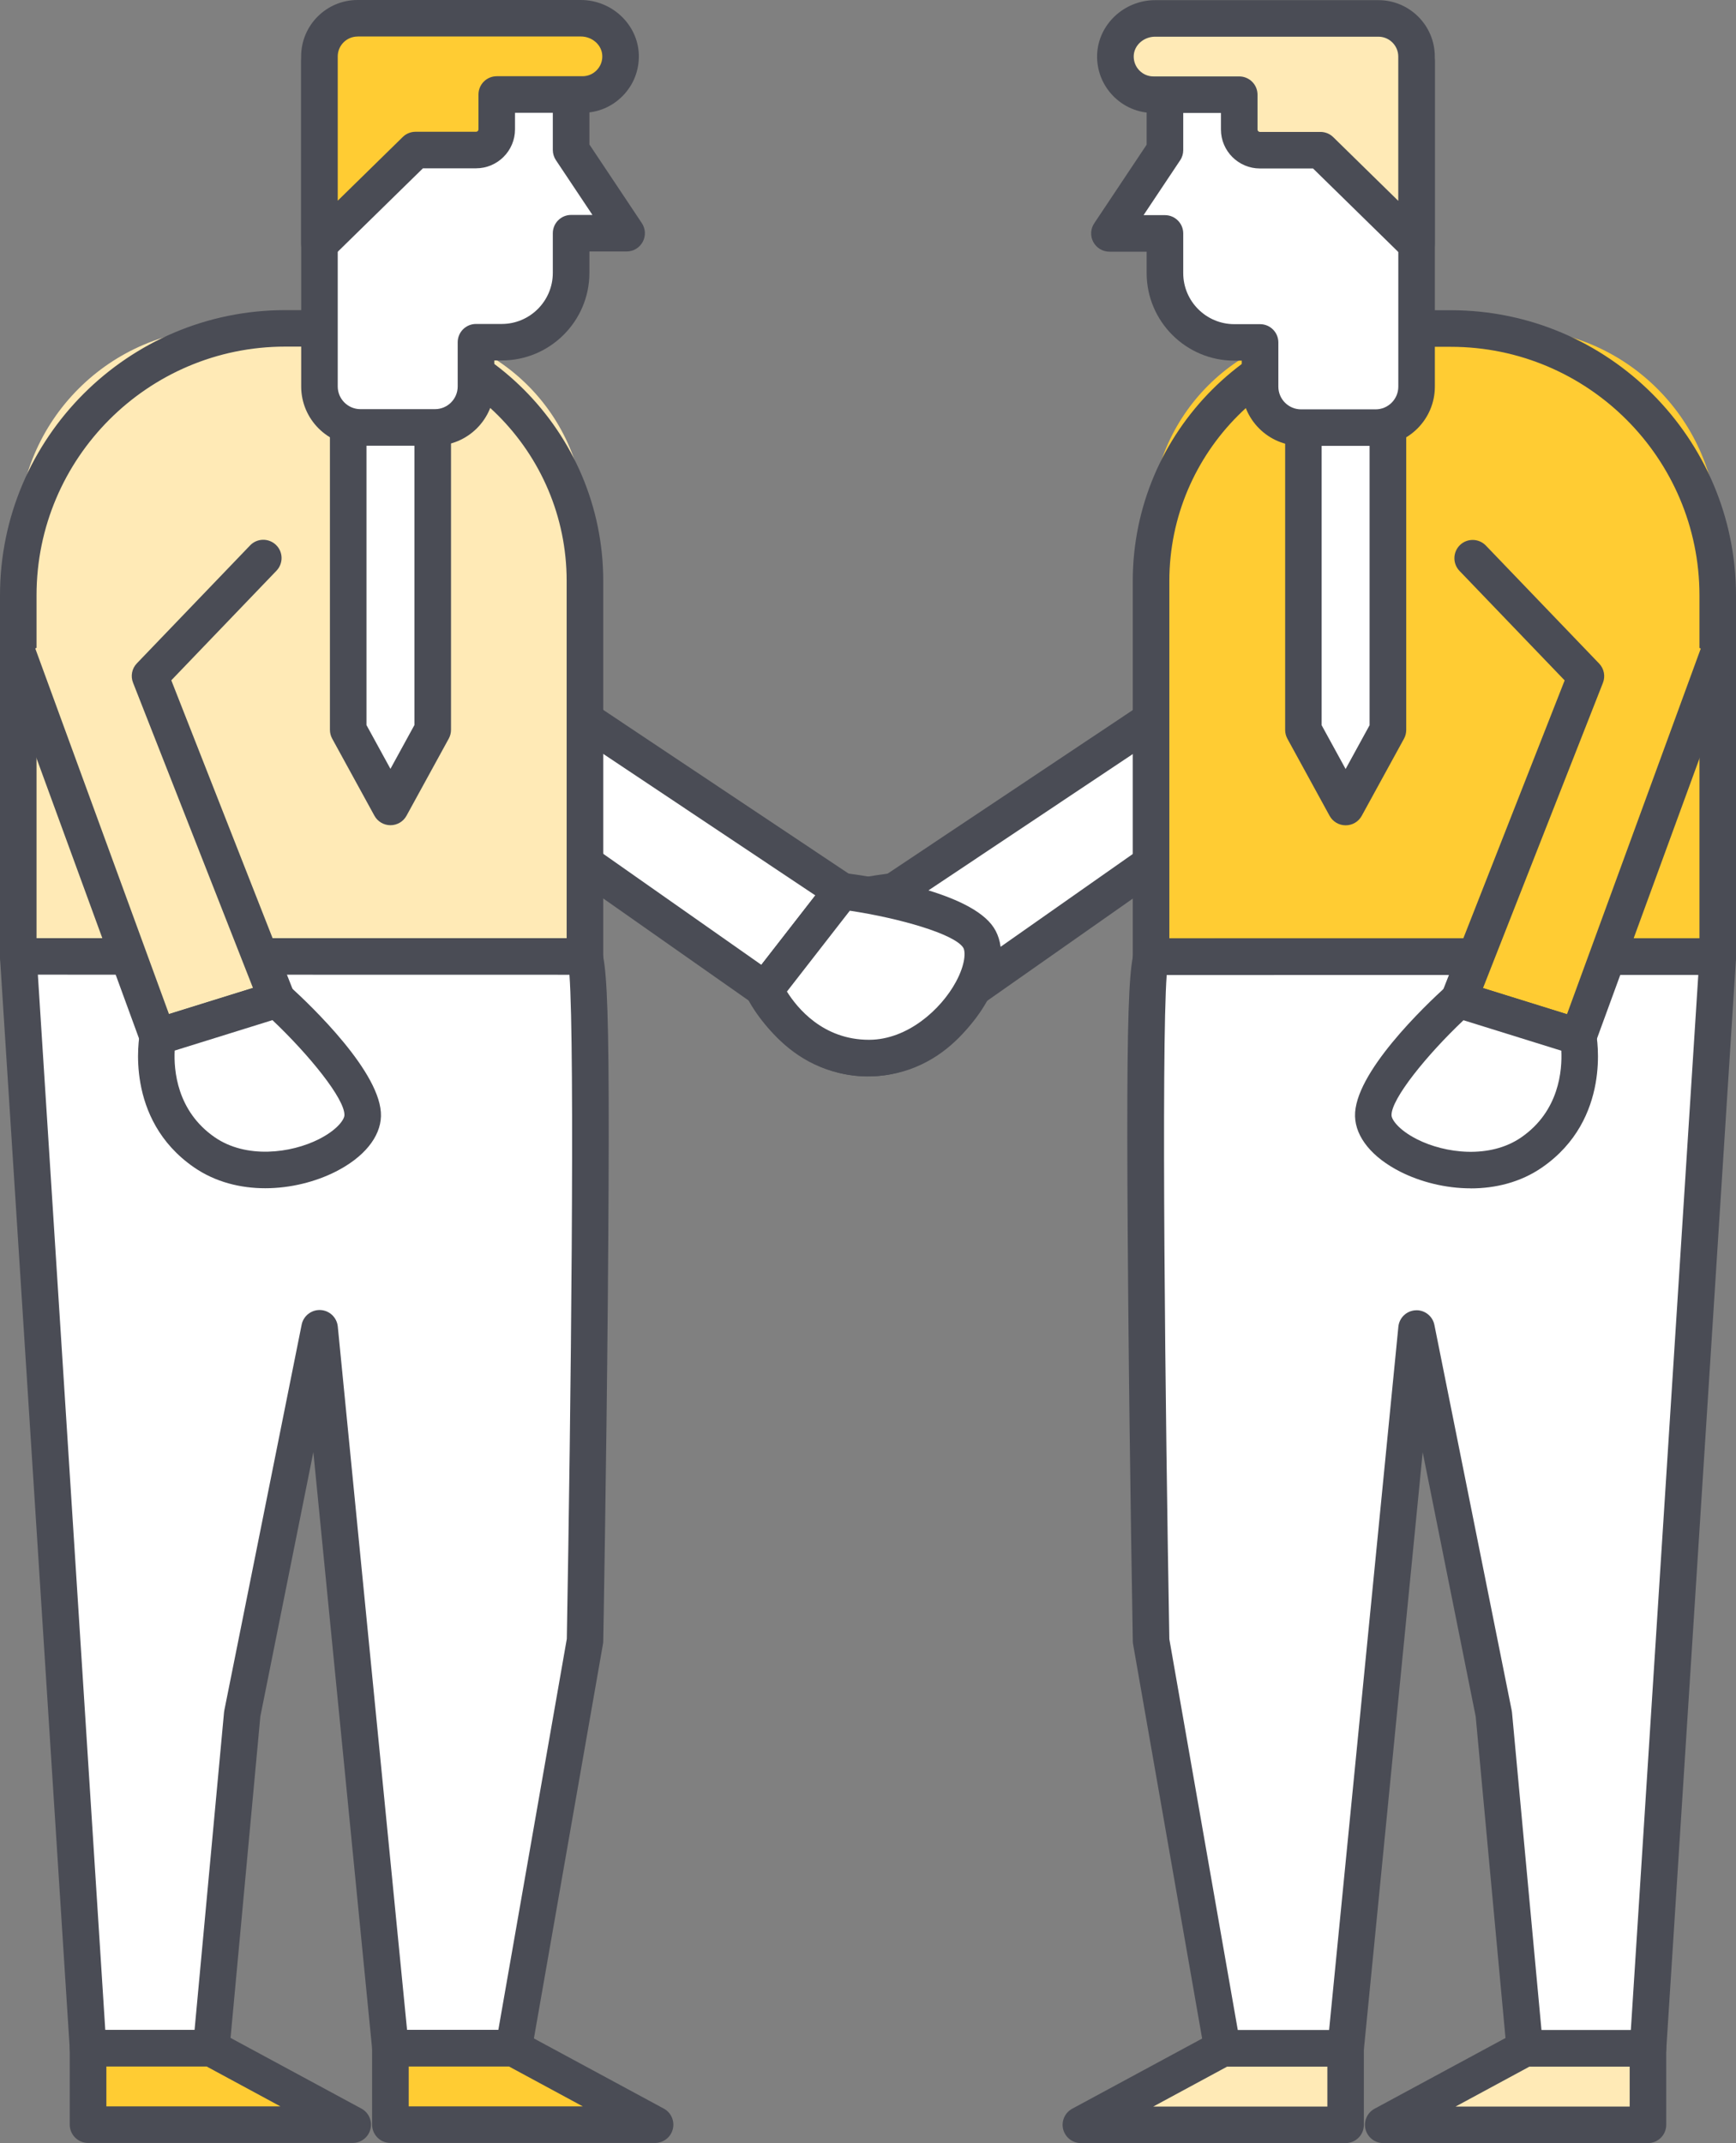 <?xml version="1.0" encoding="UTF-8"?>
<svg xmlns="http://www.w3.org/2000/svg" version="1.1" viewBox="0 0 342.54 422.85">
  <rect x="0" y="0" width="342.54" height="422.85" fill="#808080" stroke="none"/>
  <defs>
    <style>
      .cls-1 {
        fill: #4a4c55;
      }

      .cls-2 {
        fill: #fff;
      }

      .cls-3 {
        fill: #fc3;
      }

      .cls-4 {
        fill: #ffeab6;
      }
    </style>
  </defs>
  <!-- Generator: Adobe Illustrator 28.7.1, SVG Export Plug-In . SVG Version: 1.2.0 Build 142)  -->
  <g>
    <g id="Layer_1">
      <g>
        <g>
          <polygon class="cls-2" points="228.43 105.91 233.48 137.78 176.43 175.84 191.57 195.32 257.17 149.26 228.43 105.91"/>
          <path class="cls-1" d="M191.57,198.92c-1.08,0-2.14-.48-2.85-1.39l-15.14-19.47c-.62-.79-.87-1.8-.71-2.79.16-.99.72-1.87,1.56-2.42l55.13-36.78-4.68-29.59c-.31-1.97,1.03-3.81,3-4.12,1.96-.32,3.81,1.03,4.12,3l5.04,31.88c.22,1.39-.39,2.78-1.56,3.56l-53.82,35.91,10.65,13.7,62.79-44.08c1.63-1.14,3.88-.75,5.02.88,1.14,1.63.75,3.88-.88,5.02l-65.61,46.05c-.63.44-1.35.65-2.07.65Z"/>
        </g>
        <g>
          <path class="cls-2" d="M176.43,175.84s-22.89,2.95-26.95,9.17c-4.07,6.22,6.92,23.72,21.53,23.77s20.56-13.47,20.56-13.47l-15.14-19.47Z"/>
          <path class="cls-1" d="M171.09,212.39h-.1c-10.52-.04-19.34-7.68-23.42-15.24-2.97-5.51-3.37-10.65-1.12-14.11,4.62-7.07,23.75-10.04,29.51-10.78,1.28-.16,2.52.35,3.31,1.36l15.14,19.47c.81,1.05.99,2.45.45,3.67-.28.64-7.07,15.63-23.78,15.63ZM174.86,179.7c-9.78,1.48-20.61,4.59-22.37,7.28-.47.72-.49,3.18,1.43,6.74,2.96,5.5,9.58,11.43,17.1,11.45h.07c9.06,0,14.18-6.33,16.18-9.52l-12.4-15.96Z"/>
        </g>
        <g>
          <path class="cls-3" d="M265.55,64.82h32.78c22.41,0,40.61,18.2,40.61,40.61v83.32h-111.82v-85.51c0-21.21,17.22-38.43,38.43-38.43Z"/>
          <path class="cls-1" d="M338.94,192.36h-111.82c-1.99,0-3.61-1.61-3.61-3.61v-74.1c0-29.47,23.97-53.44,53.44-53.44h9.31c31.03,0,56.28,25.25,56.28,56.28v71.26c0,1.99-1.61,3.61-3.61,3.61ZM230.73,185.15h104.6v-67.66c0-27.05-22.01-49.06-49.06-49.06h-9.31c-25.49,0-46.23,20.74-46.23,46.23v70.49Z"/>
        </g>
        <g>
          <polygon class="cls-2" points="265.51 81.72 257.17 81.72 257.17 144.01 265.51 159.24 273.84 144.01 273.84 81.72 265.51 81.72"/>
          <path class="cls-1" d="M265.51,162.84h0c-1.32,0-2.53-.72-3.16-1.87l-8.33-15.22c-.29-.53-.44-1.13-.44-1.73v-62.29c0-1.99,1.61-3.61,3.61-3.61h16.67c1.99,0,3.61,1.61,3.61,3.61v62.29c0,.61-.15,1.2-.44,1.73l-8.34,15.22c-.63,1.16-1.85,1.87-3.16,1.87ZM260.78,143.09l4.73,8.64,4.73-8.64v-57.77h-9.46v57.77Z"/>
        </g>
        <g>
          <path class="cls-2" d="M229.86,12.04v17.59l-10.95,16.42h10.95v7.82c0,7.56,6.13,13.68,13.68,13.68h5.08v8.72c0,4.47,3.62,8.09,8.09,8.09h14.71c4.47,0,8.09-3.62,8.09-8.09V12.04h-49.65Z"/>
          <path class="cls-1" d="M271.42,87.97h-14.71c-6.45,0-11.69-5.25-11.69-11.69v-5.12h-1.48c-9.53,0-17.29-7.76-17.29-17.29v-4.21h-7.34c-1.33,0-2.55-.73-3.18-1.9-.63-1.17-.56-2.6.18-3.7l10.34-15.51V12.04c0-1.99,1.61-3.61,3.61-3.61h49.65c1.99,0,3.61,1.61,3.61,3.61v64.24c0,6.45-5.25,11.69-11.69,11.69ZM225.65,42.45h4.21c1.99,0,3.61,1.61,3.61,3.61v7.82c0,5.56,4.52,10.08,10.08,10.08h5.08c1.99,0,3.61,1.61,3.61,3.61v8.72c0,2.47,2.01,4.48,4.48,4.48h14.71c2.47,0,4.48-2.01,4.48-4.48V15.64h-42.44v13.99c0,.71-.21,1.41-.61,2l-7.21,10.81ZM229.86,29.63h.02-.02Z"/>
        </g>
        <g>
          <path class="cls-4" d="M271.98,3.63h-44.06c-4.12,0-7.71,3.18-7.84,7.29-.13,4.26,3.29,7.76,7.52,7.76h16.91v6.87c0,2.25,1.83,4.08,4.08,4.08h11.95l18.96,18.57V11.16c0-4.16-3.37-7.53-7.53-7.53Z"/>
          <path class="cls-1" d="M279.51,51.81c-.93,0-1.84-.36-2.52-1.03l-17.91-17.54h-10.48c-4.24,0-7.69-3.45-7.69-7.69v-3.26h-13.3c-3.04,0-5.87-1.2-7.99-3.38-2.11-2.18-3.23-5.05-3.14-8.09.18-5.95,5.31-10.79,11.44-10.79h44.06c6.14,0,11.13,4.99,11.13,11.13v37.04c0,1.45-.87,2.76-2.21,3.32-.45.19-.92.28-1.4.28ZM227.93,7.24c-2.27,0-4.17,1.7-4.23,3.8-.03,1.07.36,2.08,1.1,2.85.75.77,1.74,1.19,2.81,1.19h16.91c1.99,0,3.61,1.61,3.61,3.61v6.87c0,.26.21.47.47.47h11.95c.94,0,1.85.37,2.52,1.03l12.83,12.57V11.16c0-2.16-1.76-3.92-3.92-3.92h-44.06Z"/>
        </g>
        <g>
          <path class="cls-2" d="M227.27,188.77c-2.62-1.73-.15,134.98-.15,134.98l14.08,80.42h24.31l13.99-142.04,15.25,76.05,6.12,66h24.3s13.77-215.42,13.77-215.42l-111.67.02Z"/>
          <path class="cls-1" d="M300.87,407.78c-1.86,0-3.42-1.42-3.59-3.27l-6.1-65.81-10.46-52.16-11.62,117.98c-.18,1.85-1.73,3.25-3.59,3.25h-24.31c-1.75,0-3.25-1.26-3.55-2.98l-14.08-80.42c-.03-.18-.05-.37-.05-.56,0-.33-.61-33.81-.9-67.01-.61-69.3.26-69.78,2.83-71.19.58-.32,1.26-.48,1.93-.44l111.57-.02c1,0,1.95.41,2.63,1.14.68.73,1.03,1.7.97,2.7l-13.77,215.41c-.12,1.9-1.7,3.38-3.6,3.38h-24.3s0,0,0,0ZM279.5,258.52c1.71,0,3.19,1.21,3.53,2.9l15.25,76.05c.02.12.04.25.06.38l5.82,62.72h17.63s13.31-208.21,13.31-208.21l-104.89.02c-1.08,14.55-.29,85.9.52,131.03l13.51,77.16h18.01l13.67-138.79c.17-1.78,1.62-3.16,3.41-3.25.06,0,.12,0,.18,0Z"/>
        </g>
        <g>
          <polygon class="cls-3" points="290.58 110.13 312.93 133.41 287.85 197.24 311.4 204.57 338.94 129.29 290.58 110.13"/>
          <path class="cls-1" d="M311.4,208.18c-.36,0-.72-.05-1.07-.16l-23.55-7.33c-.96-.3-1.75-.98-2.18-1.88-.43-.9-.47-1.95-.1-2.88l24.23-61.68-20.75-21.61c-1.38-1.44-1.33-3.72.1-5.1,1.43-1.38,3.72-1.33,5.1.1l22.35,23.28c.98,1.02,1.27,2.5.75,3.82l-23.66,60.22,16.57,5.16,26.36-72.05c.68-1.87,2.76-2.83,4.62-2.15,1.87.68,2.83,2.76,2.15,4.62l-27.54,75.28c-.53,1.46-1.91,2.37-3.39,2.37Z"/>
        </g>
        <g>
          <path class="cls-2" d="M287.85,197.24s-17.1,15.5-16.88,22.93c.22,7.43,19.23,15.52,31.25,7.21,12.02-8.3,9.18-22.8,9.18-22.8l-23.55-7.33Z"/>
          <path class="cls-1" d="M290.21,234.47c-5.04,0-9.96-1.29-13.87-3.26-5.58-2.82-8.85-6.81-8.97-10.94-.25-8.44,13.76-21.81,18.06-25.7.95-.86,2.28-1.14,3.49-.77l23.55,7.33c1.27.39,2.21,1.45,2.47,2.75.13.69,3.14,16.93-10.67,26.47-4.25,2.94-9.21,4.13-14.06,4.13ZM288.77,201.3c-7.19,6.8-14.29,15.54-14.2,18.76.02.85,1.41,2.89,5.02,4.72,5.57,2.82,14.39,3.91,20.58-.37,7.52-5.19,8.09-13.31,7.9-17.1l-19.3-6.01Z"/>
        </g>
        <g>
          <polygon class="cls-4" points="241.2 404.16 213.28 419.24 265.51 419.24 265.51 404.16 241.2 404.16"/>
          <path class="cls-1" d="M265.51,422.85h-52.23c-1.65,0-3.09-1.12-3.5-2.72-.41-1.6.33-3.27,1.78-4.06l27.92-15.08c.53-.28,1.12-.43,1.71-.43h24.31c1.99,0,3.6,1.61,3.61,3.6v15.08c0,.96-.37,1.87-1.05,2.55-.68.68-1.59,1.06-2.55,1.06ZM227.55,415.64h34.36v-7.87h-19.79l-14.56,7.87Z"/>
        </g>
        <g>
          <polygon class="cls-4" points="300.86 404.16 272.94 419.24 325.17 419.24 325.16 404.16 300.86 404.16"/>
          <path class="cls-1" d="M325.17,422.85h-52.23c-1.65,0-3.09-1.12-3.5-2.72-.41-1.6.33-3.27,1.78-4.06l27.92-15.08c.53-.28,1.12-.43,1.71-.43h24.31c1.99,0,3.6,1.61,3.61,3.6v15.08c0,.96-.37,1.87-1.05,2.55-.68.68-1.59,1.06-2.55,1.06ZM287.2,415.64h34.36v-7.87h-19.79l-14.56,7.87Z"/>
        </g>
        <g>
          <g>
            <polygon class="cls-2" points="114.11 105.88 109.07 137.76 166.12 175.82 150.98 195.29 85.37 149.23 114.11 105.88"/>
            <path class="cls-1" d="M150.98,198.9c-.72,0-1.44-.21-2.07-.65l-65.61-46.06c-1.63-1.14-2.02-3.39-.88-5.02,1.14-1.63,3.39-2.02,5.02-.88l62.79,44.08,10.65-13.7-53.82-35.91c-1.17-.78-1.78-2.17-1.56-3.56l5.04-31.88c.31-1.97,2.15-3.32,4.12-3,1.97.31,3.31,2.16,3,4.12l-4.68,29.59,55.13,36.78c.83.56,1.4,1.43,1.56,2.42.16.99-.1,2-.71,2.79l-15.14,19.47c-.71.91-1.77,1.39-2.85,1.39Z"/>
          </g>
          <g>
            <path class="cls-2" d="M166.12,175.82s22.89,2.95,26.95,9.17c4.07,6.22-6.92,23.72-21.53,23.77-14.61.05-20.56-13.47-20.56-13.47l15.14-19.47Z"/>
            <path class="cls-1" d="M171.45,212.37c-16.71,0-23.5-14.99-23.78-15.63-.53-1.21-.36-2.62.45-3.67l15.14-19.47c.78-1.01,2.03-1.53,3.31-1.36,5.76.74,24.89,3.71,29.51,10.78,2.26,3.46,1.85,8.6-1.11,14.11-4.07,7.56-12.9,15.21-23.42,15.24h-.1ZM155.27,195.64c2,3.2,7.09,9.52,16.19,9.52h.07c7.52-.03,14.14-5.96,17.1-11.45,1.92-3.56,1.89-6.02,1.42-6.74-1.76-2.7-12.58-5.81-22.37-7.28l-12.41,15.96Z"/>
          </g>
          <g>
            <path class="cls-4" d="M3.61,64.79h111.82v83.32c0,22.41-18.2,40.61-40.61,40.61h-32.78c-21.21,0-38.43-17.22-38.43-38.43v-85.51h0Z" transform="translate(119.03 253.52) rotate(180)"/>
            <path class="cls-1" d="M115.42,192.33H3.61C1.61,192.33,0,190.72,0,188.73v-71.26C0,86.43,25.25,61.19,56.28,61.19h9.31c29.47,0,53.44,23.97,53.44,53.44v74.1c0,1.99-1.61,3.61-3.61,3.61ZM7.21,185.12h104.6v-70.5c0-25.49-20.74-46.23-46.23-46.23h-9.31c-27.05,0-49.06,22.01-49.06,49.06v67.66Z"/>
          </g>
          <g>
            <polygon class="cls-2" points="77.04 81.69 85.37 81.69 85.37 143.99 77.04 159.21 68.7 143.99 68.7 81.69 77.04 81.69"/>
            <path class="cls-1" d="M77.04,162.82c-1.32,0-2.53-.72-3.16-1.87l-8.34-15.22c-.29-.53-.44-1.13-.44-1.73v-62.29c0-1.99,1.61-3.61,3.61-3.61h16.67c1.99,0,3.61,1.61,3.61,3.61v62.29c0,.61-.15,1.2-.44,1.73l-8.34,15.22c-.63,1.16-1.85,1.87-3.16,1.87ZM72.31,143.06l4.73,8.64,4.73-8.64v-57.77h-9.46v57.77Z"/>
          </g>
          <g>
            <path class="cls-2" d="M112.69,12.01v17.59l10.95,16.42h-10.95v7.82c0,7.56-6.13,13.68-13.68,13.68h-5.08v8.72c0,4.47-3.62,8.09-8.09,8.09h-14.71c-4.47,0-8.09-3.62-8.09-8.09V12.01h49.65Z"/>
            <path class="cls-1" d="M85.83,87.95h-14.71c-6.45,0-11.69-5.25-11.69-11.69V12.01c0-1.99,1.61-3.61,3.61-3.61h49.65c1.99,0,3.61,1.61,3.61,3.61v16.5l10.34,15.51c.74,1.11.81,2.53.18,3.7-.63,1.17-1.85,1.9-3.18,1.9h-7.34v4.21c0,9.53-7.76,17.29-17.29,17.29h-1.48v5.12c0,6.45-5.25,11.69-11.69,11.69ZM66.64,15.62v60.63c0,2.47,2.01,4.48,4.48,4.48h14.71c2.47,0,4.48-2.01,4.48-4.48v-8.72c0-1.99,1.61-3.61,3.61-3.61h5.08c5.56,0,10.08-4.52,10.08-10.08v-7.82c0-1.99,1.61-3.61,3.61-3.61h4.21l-7.21-10.81c-.39-.59-.61-1.29-.61-2v-13.99h-42.44Z"/>
          </g>
          <g>
            <path class="cls-3" d="M70.56,3.61h44.06c4.12,0,7.71,3.18,7.84,7.29.13,4.26-3.29,7.76-7.52,7.76h-16.91v6.87c0,2.25-1.83,4.08-4.08,4.08h-11.95l-18.96,18.57V11.13c0-4.16,3.37-7.53,7.53-7.53Z"/>
            <path class="cls-1" d="M63.03,51.78c-.47,0-.94-.09-1.4-.28-1.34-.56-2.21-1.87-2.21-3.32V11.13c0-6.14,4.99-11.13,11.13-11.13h44.06c6.13,0,11.26,4.84,11.44,10.79.09,3.04-1.02,5.91-3.14,8.09-2.12,2.18-4.95,3.38-7.99,3.38h-13.3v3.26c0,4.24-3.45,7.69-7.69,7.69h-10.48l-17.91,17.54c-.69.67-1.6,1.03-2.52,1.03ZM70.56,7.21c-2.16,0-3.92,1.76-3.92,3.92v28.47l12.83-12.57c.67-.66,1.58-1.03,2.52-1.03h11.95c.26,0,.47-.21.47-.48v-6.87c0-1.99,1.61-3.61,3.61-3.61h16.91c1.07,0,2.07-.42,2.81-1.19.75-.77,1.14-1.78,1.1-2.85-.06-2.09-1.96-3.8-4.23-3.8h-44.06Z"/>
          </g>
          <g>
            <path class="cls-2" d="M115.27,188.74c2.62-1.73.15,134.98.15,134.98l-14.08,80.42h-24.31l-13.99-142.04-15.25,76.05-6.12,66h-24.3S3.61,188.73,3.61,188.73l111.67.02Z"/>
            <path class="cls-1" d="M41.67,407.75h-24.3c-1.9,0-3.48-1.48-3.6-3.38L0,188.96c-.06-.99.29-1.97.97-2.7.68-.73,1.63-1.14,2.63-1.14h0l111.57.02c.68-.03,1.34.12,1.93.44,2.57,1.41,3.43,1.89,2.83,71.19-.29,33.21-.89,66.68-.9,67.01,0,.19-.02.37-.05.56l-14.08,80.42c-.3,1.73-1.8,2.98-3.55,2.98h-24.31c-1.85,0-3.41-1.41-3.59-3.25l-11.62-117.98-10.46,52.16-6.1,65.81c-.17,1.85-1.73,3.27-3.59,3.27ZM20.76,400.53h17.63s5.82-62.72,5.82-62.72c.01-.13.03-.25.06-.38l15.25-76.06c.35-1.75,1.95-2.98,3.72-2.89,1.78.09,3.23,1.47,3.41,3.25l13.67,138.79h18.01l13.51-77.16c.81-45.12,1.6-116.47.52-131.03l-104.89-.02,13.3,208.2Z"/>
          </g>
          <g>
            <polygon class="cls-4" points="51.96 110.1 29.61 133.38 54.69 197.21 31.14 204.54 3.61 129.26 51.96 110.1"/>
            <path class="cls-1" d="M31.14,208.15c-1.48,0-2.85-.91-3.39-2.37L.22,130.5c-.68-1.87.28-3.94,2.15-4.62,1.87-.68,3.94.28,4.62,2.15l26.35,72.05,16.57-5.16-23.66-60.22c-.52-1.31-.22-2.8.75-3.81l22.35-23.28c1.38-1.44,3.66-1.48,5.1-.1,1.44,1.38,1.48,3.66.1,5.1l-20.75,21.62,24.23,61.68c.37.93.33,1.97-.1,2.88-.43.9-1.22,1.58-2.18,1.88l-23.55,7.33c-.36.11-.72.16-1.07.16Z"/>
          </g>
          <g>
            <path class="cls-2" d="M54.69,197.21s17.1,15.5,16.88,22.93c-.22,7.43-19.23,15.52-31.25,7.21-12.02-8.3-9.18-22.8-9.18-22.8l23.55-7.33Z"/>
            <path class="cls-1" d="M52.33,234.45c-4.86,0-9.82-1.2-14.06-4.13-13.8-9.54-10.8-25.78-10.67-26.46.25-1.3,1.2-2.36,2.47-2.75l23.55-7.33c1.22-.38,2.55-.09,3.49.77,4.3,3.9,18.31,17.27,18.06,25.7-.12,4.13-3.39,8.12-8.97,10.94-3.9,1.97-8.83,3.26-13.87,3.26ZM34.47,207.29c-.19,3.78.38,11.9,7.9,17.1,6.19,4.27,15,3.19,20.57.37,3.61-1.83,5-3.86,5.02-4.72.1-3.22-7.01-11.95-14.2-18.76l-19.3,6.01Z"/>
          </g>
          <g>
            <polygon class="cls-3" points="101.34 404.14 129.26 419.22 77.03 419.22 77.04 404.14 101.34 404.14"/>
            <path class="cls-1" d="M129.26,422.82h-52.23c-.96,0-1.87-.38-2.55-1.06-.68-.68-1.06-1.59-1.06-2.55v-15.08c0-1.99,1.62-3.6,3.61-3.6h24.31c.6,0,1.19.15,1.71.43l27.92,15.08c1.45.78,2.19,2.46,1.78,4.06-.4,1.6-1.84,2.72-3.5,2.72ZM80.64,415.61h34.36l-14.56-7.87h-19.79v7.87Z"/>
          </g>
          <g>
            <polygon class="cls-3" points="41.69 404.14 69.6 419.22 17.37 419.22 17.38 404.14 41.69 404.14"/>
            <path class="cls-1" d="M69.6,422.82H17.37c-.96,0-1.87-.38-2.55-1.06-.68-.68-1.06-1.59-1.06-2.55v-15.08c0-1.99,1.62-3.6,3.61-3.6h24.31c.6,0,1.19.15,1.71.43l27.92,15.08c1.45.78,2.19,2.46,1.78,4.06-.4,1.6-1.84,2.72-3.5,2.72ZM20.98,415.61h34.36l-14.56-7.87h-19.79v7.87Z"/>
          </g>
        </g>
      </g>
    </g>
  </g>
</svg>